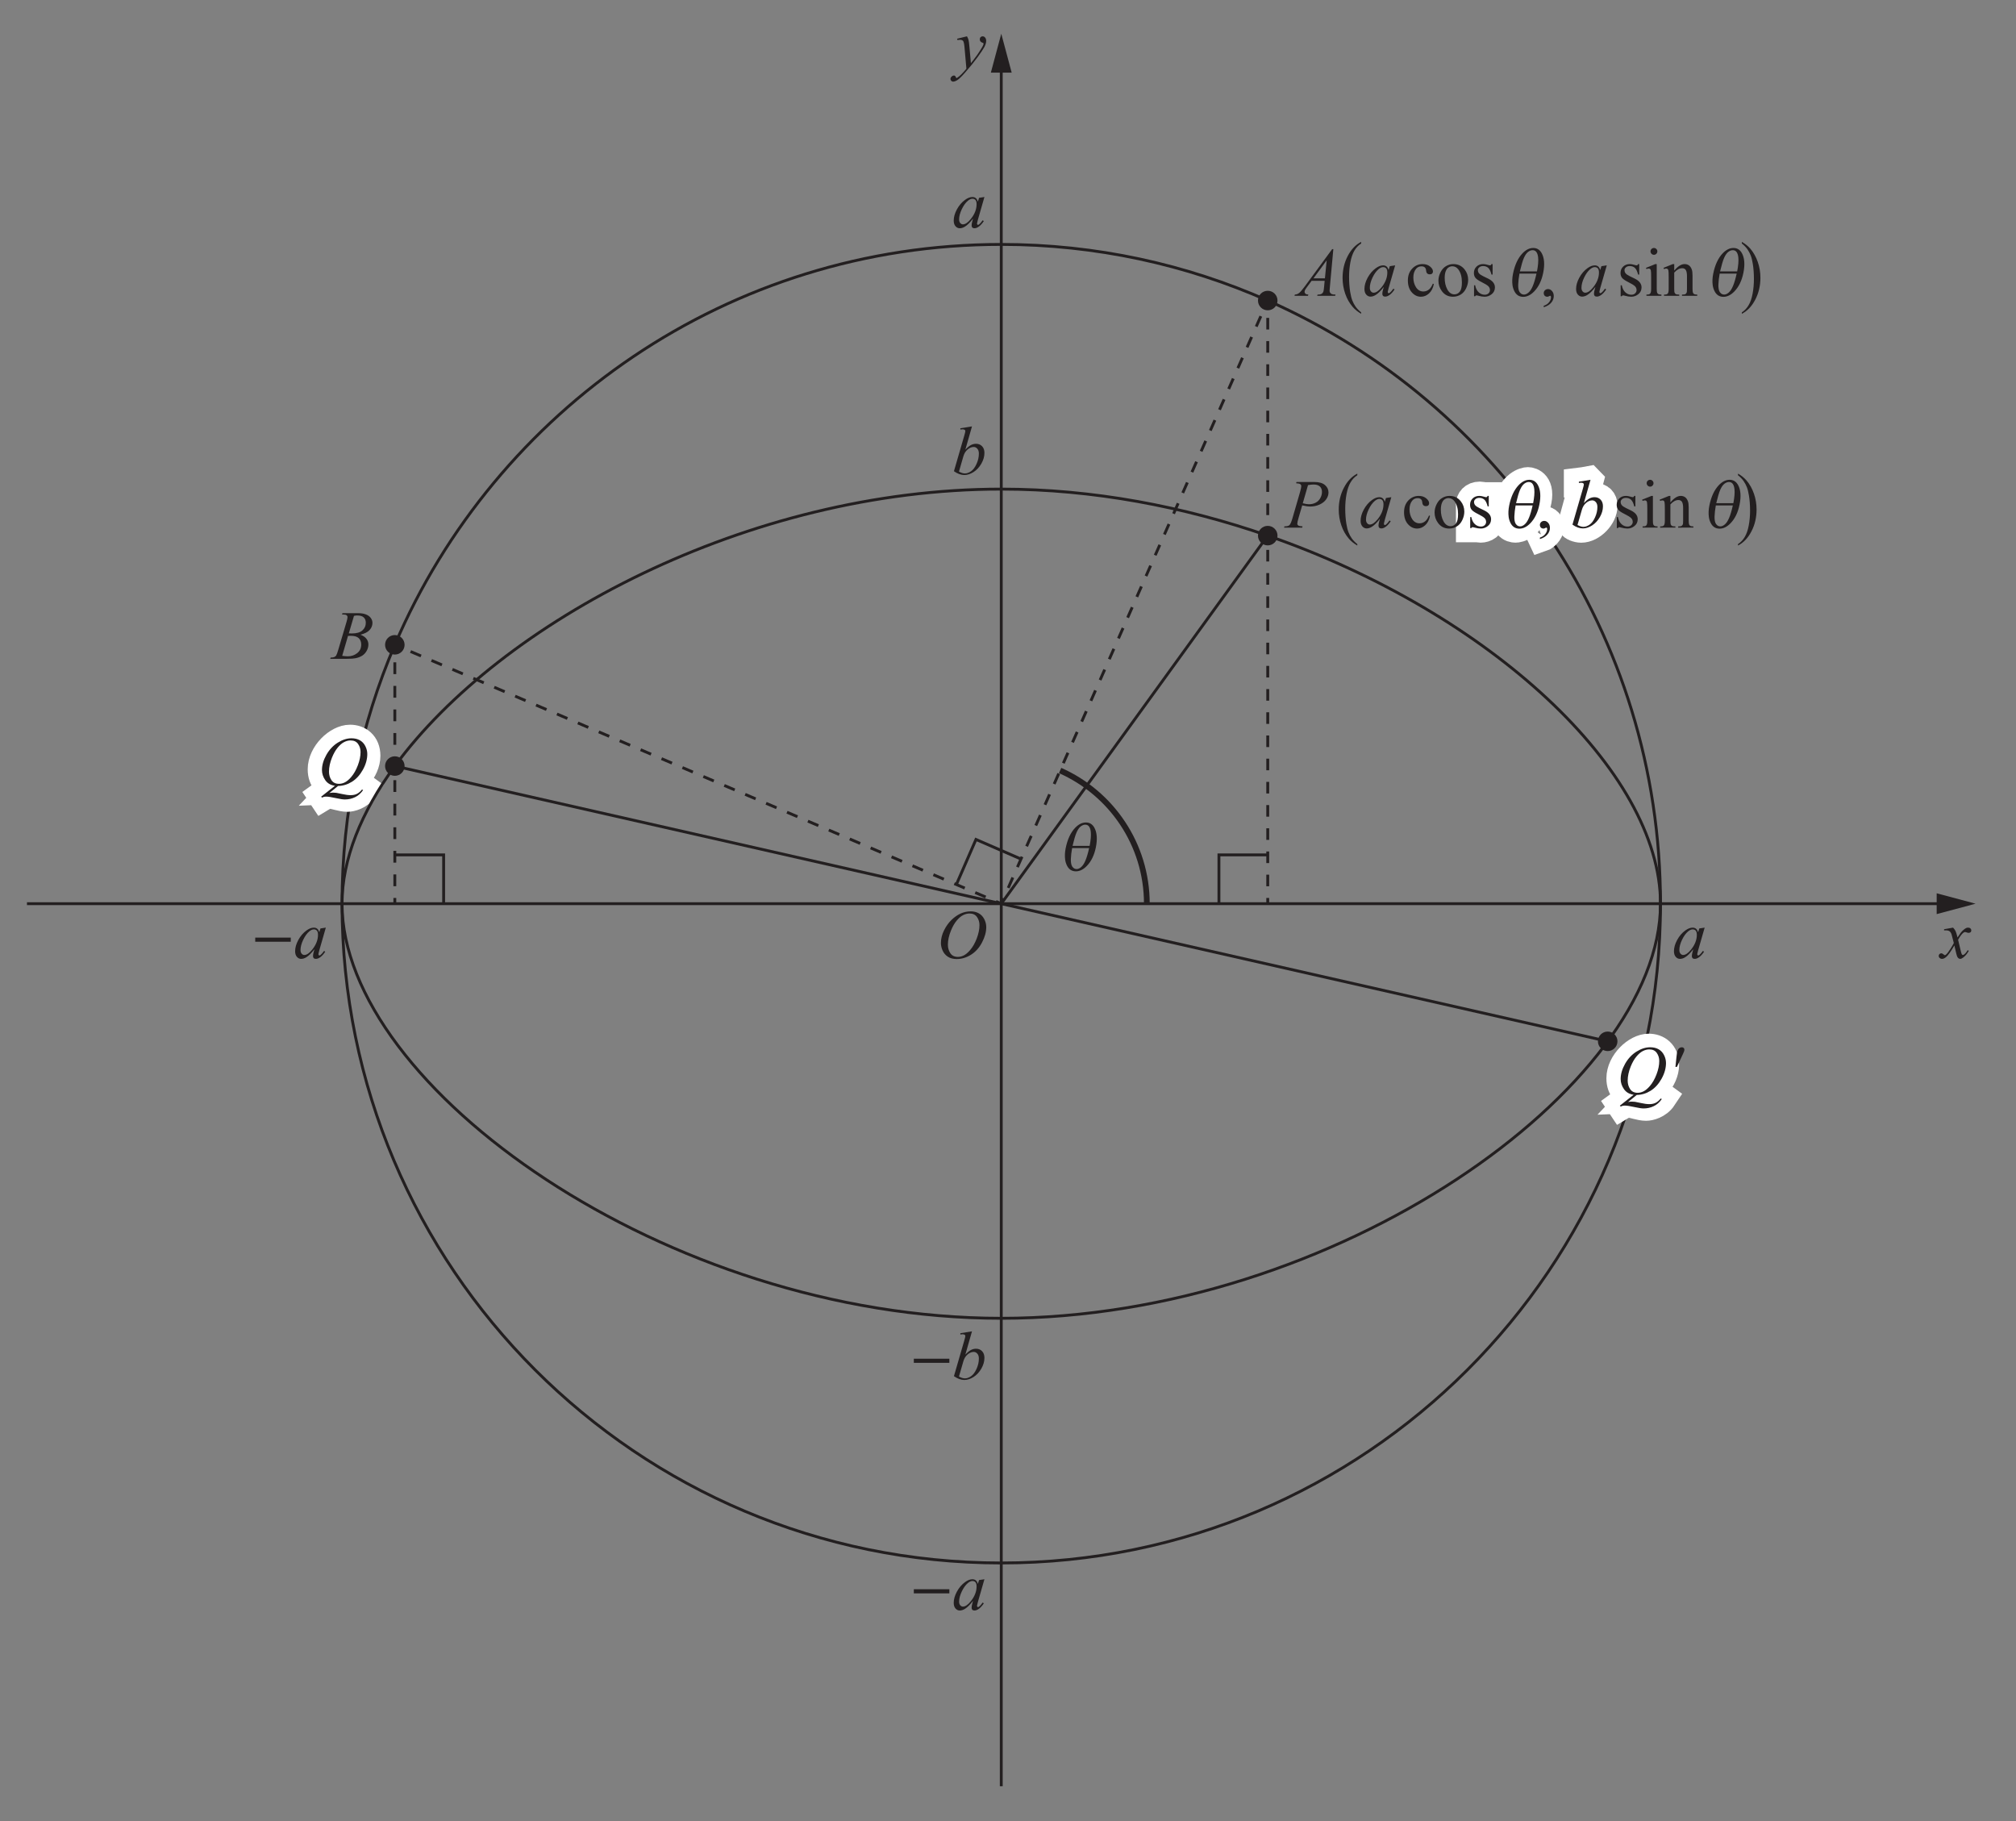 <?xml version="1.0" encoding="UTF-8" standalone="no"?>
<!-- Created with Inkscape (http://www.inkscape.org/) -->

<svg
   xmlns:dc="http://purl.org/dc/elements/1.1/"
   xmlns:cc="http://creativecommons.org/ns#"
   xmlns:rdf="http://www.w3.org/1999/02/22-rdf-syntax-ns#"
   xmlns:svg="http://www.w3.org/2000/svg"
   xmlns="http://www.w3.org/2000/svg"
   xmlns:sodipodi="http://sodipodi.sourceforge.net/DTD/sodipodi-0.dtd"
   xmlns:inkscape="http://www.inkscape.org/namespaces/inkscape"
   width="124mm"
   height="112mm"
   viewBox="0 0 124 112"
   version="1.1"
   id="svg2739"
   inkscape:version="0.92.2 (5c3e80d, 2017-08-06)"
   sodipodi:docname="EXT2 2018 HSC 15a_1.svg">
  <rect x="0" y="0" width="124" height="112" fill="#808080" stroke="none"/>
  <defs
     id="defs2733" />
  <sodipodi:namedview
     id="base"
     pagecolor="#ffffff"
     bordercolor="#666666"
     borderopacity="1.0"
     inkscape:pageopacity="0.0"
     inkscape:pageshadow="2"
     inkscape:zoom="0.7"
     inkscape:cx="195.19485"
     inkscape:cy="255.82988"
     inkscape:document-units="mm"
     inkscape:current-layer="layer1"
     showgrid="false"
     inkscape:window-width="1366"
     inkscape:window-height="706"
     inkscape:window-x="-8"
     inkscape:window-y="-8"
     inkscape:window-maximized="1" />
  <g
     inkscape:label="Layer 1"
     inkscape:groupmode="layer"
     id="layer1"
     transform="translate(0,-185)">
    <g
       id="g2433"
       transform="matrix(0.353,0,0,-0.353,101.04,387.404)">
      <g
         transform="translate(-217.435,461.038)"
         id="g1281-2">
        <path
           inkscape:connector-curvature="0"
           id="path1283-2"
           style="fill:none;stroke:#231f20;stroke-width:0.5;stroke-linecap:butt;stroke-linejoin:miter;stroke-miterlimit:4;stroke-dasharray:none;stroke-opacity:1"
           d="m 0,0 c -5.919,-13.848 -9.199,-29.093 -9.199,-45.106 0,-63.437 51.427,-114.865 114.865,-114.865 63.438,0 114.865,51.428 114.865,114.866 0,46.912 -28.127,87.25 -68.433,105.085 -14.2,6.283 -29.907,9.78 -46.432,9.78 C 58.24,69.76 17.531,41.016 0,0" />
      </g>
      <g
         transform="translate(-26.888,485.223)"
         id="g1285-3">
        <path
           inkscape:connector-curvature="0"
           id="path1287-4"
           style="fill:none;stroke:#ffffff;stroke-width:5;stroke-linecap:butt;stroke-linejoin:miter;stroke-miterlimit:4;stroke-dasharray:none;stroke-opacity:1"
           d="M 0,0 -0.048,1.645 H -0.18 C -0.216,1.597 -0.276,1.513 -0.384,1.513 c -0.204,0 -0.576,0.239 -1.104,0.239 -1.164,0 -1.68,-0.792 -1.68,-1.464 0,-0.888 0.66,-1.332 1.404,-1.752 l 0.696,-0.395 c 0.384,-0.216 0.624,-0.504 0.624,-0.889 0,-0.684 -0.564,-0.876 -0.972,-0.876 -1.176,0 -1.404,1.045 -1.548,1.681 H -3.156 V -3.815 H -3 c 0.072,0.107 0.12,0.143 0.264,0.143 h 0.024 c 0.336,0 0.84,-0.216 1.368,-0.216 0.768,0 1.74,0.504 1.74,1.548 0,0.721 -0.42,1.057 -1.008,1.416 l -1.296,0.769 c -0.444,0.263 -0.516,0.611 -0.516,0.851 0,0.313 0.252,0.781 0.912,0.781 0.528,0 1.068,-0.252 1.332,-1.477 z" />
      </g>
      <g
         transform="translate(-18.512,485.548)"
         id="g1289-1">
        <path
           inkscape:connector-curvature="0"
           id="path1291-2"
           style="fill:none;stroke:#ffffff;stroke-width:5;stroke-linecap:butt;stroke-linejoin:miter;stroke-miterlimit:4;stroke-dasharray:none;stroke-opacity:1"
           d="m 0,0 c 0.936,3.504 -1.008,3.948 -1.488,3.948 -0.468,0 -2.664,-0.444 -3.612,-4.008 -1.044,-3.888 0.96,-4.152 1.428,-4.152 0.48,0 2.616,0.276 3.672,4.212 z" />
      </g>
      <g
         transform="translate(-19.604,485.788)"
         id="g1293-5">
        <path
           inkscape:connector-curvature="0"
           id="path1295-3"
           style="fill:none;stroke:#ffffff;stroke-width:5;stroke-linecap:butt;stroke-linejoin:miter;stroke-miterlimit:4;stroke-dasharray:none;stroke-opacity:1"
           d="m 0,0 h -2.772 c 0.648,2.544 1.8,3.312 2.268,3.312 C -0.024,3.312 0.708,2.616 0,0 Z" />
      </g>
      <g
         transform="translate(-19.772,485.212)"
         id="g1297-3">
        <path
           inkscape:connector-curvature="0"
           id="path1299-0"
           style="fill:none;stroke:#ffffff;stroke-width:5;stroke-linecap:butt;stroke-linejoin:miter;stroke-miterlimit:4;stroke-dasharray:none;stroke-opacity:1"
           d="M 0,0 C -0.732,-2.748 -1.812,-3.444 -2.292,-3.444 -2.76,-3.444 -3.504,-2.76 -2.748,0 Z" />
      </g>
      <g
         transform="translate(-17.564,479.763)"
         id="g1301-5">
        <path
           inkscape:connector-curvature="0"
           id="path1303-1"
           style="fill:none;stroke:#ffffff;stroke-width:5;stroke-linecap:butt;stroke-linejoin:miter;stroke-miterlimit:4;stroke-dasharray:none;stroke-opacity:1"
           d="m 0,0 c 0.36,0.12 1.344,0.912 1.344,1.765 0,0.996 -0.696,1.151 -0.972,1.151 -0.3,0 -0.696,-0.18 -0.696,-0.695 0,-0.481 0.432,-0.601 0.744,-0.601 0.084,0 0.144,0.013 0.18,0.025 0.048,0.011 0.084,0.023 0.108,0.023 0.084,0 0.168,-0.06 0.168,-0.168 0,-0.228 -0.192,-0.768 -0.984,-1.271 z" />
      </g>
      <g
         transform="translate(-11.24,489.171)"
         id="g1305-6">
        <path
           inkscape:connector-curvature="0"
           id="path1307-8"
           style="fill:none;stroke:#ffffff;stroke-width:5;stroke-linecap:butt;stroke-linejoin:miter;stroke-miterlimit:4;stroke-dasharray:none;stroke-opacity:1"
           d="m 0,0 c 0.696,-0.01 0.78,-0.072 0.78,-0.346 0,-0.169 -0.108,-0.469 -0.192,-0.805 l -1.632,-6.013 v -0.048 c 0,-0.263 0.924,-0.634 1.56,-0.634 1.836,0 3.84,2.075 3.84,3.97 0,0.876 -0.588,1.452 -1.428,1.452 -1.08,0 -1.836,-1.116 -2.232,-1.74 l -0.024,0.013 c 0.408,1.355 0.96,3.589 1.224,4.571 L 1.836,0.481 C 1.212,0.361 0.6,0.277 0,0.204 Z" />
      </g>
      <g
         aria-label="P"
         transform="scale(1,-1)"
         style="font-style:italic;font-variant:normal;font-size:12px;font-family:'Times New Roman';-inkscape-font-specification:Times-Italic;writing-mode:lr-tb;fill:#231f20;fill-opacity:1;fill-rule:nonzero;stroke:none;stroke-width:1"
         id="text1311-7">
        <path
           d="m -60.328,-489.402 h 3.129 q 1.23,0 1.84,0.533 0.609,0.527 0.609,1.289 0,0.604 -0.387,1.172 -0.387,0.568 -1.148,0.926 -0.762,0.352 -1.646,0.352 -0.551,0 -1.4,-0.199 l -0.633,2.168 q -0.223,0.773 -0.223,1.02 0,0.188 0.158,0.311 0.158,0.123 0.756,0.158 l -0.059,0.217 h -3.158 l 0.064,-0.217 q 0.621,0 0.861,-0.211 0.246,-0.217 0.527,-1.184 l 1.312,-4.523 q 0.234,-0.814 0.234,-1.09 0,-0.205 -0.17,-0.34 -0.164,-0.135 -0.732,-0.164 z m 1.096,3.703 q 0.662,0.17 1.066,0.17 0.639,0 1.16,-0.264 0.527,-0.264 0.82,-0.791 0.299,-0.527 0.299,-1.096 0,-0.592 -0.363,-0.938 -0.363,-0.346 -1.102,-0.346 -0.398,0 -0.967,0.1 z"
           style="stroke-width:1"
           id="path2435"
           inkscape:connector-curvature="0" />
      </g>
      <g
         aria-label="("
         transform="scale(0.933,-1.072)"
         style="font-variant:normal;font-weight:normal;font-size:12.869px;font-family:'Times New Roman';-inkscape-font-specification:Times-Roman;writing-mode:lr-tb;fill:#231f20;fill-opacity:1;fill-rule:nonzero;stroke:none;stroke-width:0.933"
         id="text1315-9">
        <path
           d="m -53.302,-446.441 v 0.232 q -0.949,-0.478 -1.583,-1.118 -0.905,-0.911 -1.395,-2.149 -0.49,-1.238 -0.49,-2.57 0,-1.948 0.961,-3.55 0.961,-1.609 2.507,-2.3 v 0.264 q -0.773,0.427 -1.269,1.169 -0.496,0.741 -0.741,1.879 -0.245,1.137 -0.245,2.375 0,1.345 0.207,2.444 0.163,0.867 0.396,1.389 0.232,0.528 0.622,1.012 0.396,0.484 1.03,0.924 z"
           style="stroke-width:0.933"
           id="path2438"
           inkscape:connector-curvature="0" />
      </g>
      <g
         aria-label="a"
         transform="scale(1,-1)"
         style="font-style:italic;font-variant:normal;font-size:12px;font-family:'Times New Roman';-inkscape-font-specification:Times-Italic;writing-mode:lr-tb;fill:#231f20;fill-opacity:1;fill-rule:nonzero;stroke:none;stroke-width:1"
         id="text1319-0">
        <path
           d="m -43.805,-486.759 -1.143,3.973 -0.129,0.533 q -0.018,0.076 -0.018,0.129 0,0.094 0.059,0.164 0.047,0.053 0.117,0.053 0.076,0 0.199,-0.094 0.229,-0.17 0.609,-0.703 l 0.199,0.141 q -0.404,0.609 -0.832,0.932 -0.428,0.316 -0.791,0.316 -0.252,0 -0.381,-0.129 -0.123,-0.123 -0.123,-0.363 0,-0.287 0.129,-0.756 l 0.123,-0.439 q -0.768,1.002 -1.412,1.4 -0.463,0.287 -0.908,0.287 -0.428,0 -0.738,-0.352 -0.311,-0.357 -0.311,-0.979 0,-0.932 0.557,-1.963 0.562,-1.037 1.424,-1.658 0.674,-0.492 1.271,-0.492 0.357,0 0.592,0.188 0.24,0.188 0.363,0.621 l 0.211,-0.668 z m -2.086,0.305 q -0.375,0 -0.797,0.352 -0.598,0.498 -1.066,1.477 -0.463,0.979 -0.463,1.77 0,0.398 0.199,0.633 0.199,0.229 0.457,0.229 0.639,0 1.389,-0.943 1.002,-1.254 1.002,-2.572 0,-0.498 -0.193,-0.721 -0.193,-0.223 -0.527,-0.223 z"
           style="stroke-width:1"
           id="path2441"
           inkscape:connector-curvature="0" />
      </g>
      <g
         aria-label="cos"
         transform="scale(1,-1)"
         style="font-variant:normal;font-weight:normal;font-size:12px;font-family:'Times New Roman';-inkscape-font-specification:Times-Roman;writing-mode:lr-tb;fill:#231f20;fill-opacity:1;fill-rule:nonzero;stroke:none;stroke-width:1"
         id="text1323-8">
        <path
           d="m -37.063,-483.495 q -0.217,1.061 -0.85,1.635 -0.633,0.568 -1.4,0.568 -0.914,0 -1.594,-0.768 -0.68,-0.768 -0.68,-2.074 0,-1.266 0.75,-2.057 0.756,-0.791 1.811,-0.791 0.791,0 1.301,0.422 0.51,0.416 0.51,0.867 0,0.223 -0.146,0.363 -0.141,0.135 -0.398,0.135 -0.346,0 -0.521,-0.223 -0.1,-0.123 -0.135,-0.469 -0.029,-0.346 -0.234,-0.527 -0.205,-0.176 -0.568,-0.176 -0.586,0 -0.943,0.434 -0.475,0.574 -0.475,1.518 0,0.961 0.469,1.699 0.475,0.732 1.277,0.732 0.574,0 1.031,-0.393 0.322,-0.27 0.627,-0.979 z"
           style="stroke-width:1"
           id="path2444"
           inkscape:connector-curvature="0" />
        <path
           d="m -33.668,-486.982 q 1.219,0 1.957,0.926 0.627,0.791 0.627,1.816 0,0.721 -0.346,1.459 -0.346,0.738 -0.955,1.113 -0.604,0.375 -1.348,0.375 -1.213,0 -1.928,-0.967 -0.604,-0.814 -0.604,-1.828 0,-0.738 0.363,-1.465 0.369,-0.732 0.967,-1.078 0.598,-0.352 1.266,-0.352 z m -0.182,0.381 q -0.311,0 -0.627,0.188 -0.311,0.182 -0.504,0.645 -0.193,0.463 -0.193,1.189 0,1.172 0.463,2.021 0.469,0.85 1.23,0.85 0.568,0 0.938,-0.469 0.369,-0.469 0.369,-1.611 0,-1.43 -0.615,-2.25 -0.416,-0.562 -1.061,-0.562 z"
           style="stroke-width:1"
           id="path2446"
           inkscape:connector-curvature="0" />
        <path
           d="m -26.825,-486.982 v 1.828 h -0.193 q -0.223,-0.861 -0.574,-1.172 -0.346,-0.311 -0.885,-0.311 -0.41,0 -0.662,0.217 -0.252,0.217 -0.252,0.48 0,0.328 0.188,0.562 0.182,0.24 0.738,0.51 l 0.855,0.416 q 1.189,0.58 1.189,1.529 0,0.732 -0.557,1.184 -0.551,0.445 -1.236,0.445 -0.492,0 -1.125,-0.176 -0.193,-0.059 -0.316,-0.059 -0.135,0 -0.211,0.152 h -0.193 v -1.916 h 0.193 q 0.164,0.82 0.627,1.236 0.463,0.416 1.037,0.416 0.404,0 0.656,-0.234 0.258,-0.24 0.258,-0.574 0,-0.404 -0.287,-0.68 -0.281,-0.275 -1.131,-0.697 -0.85,-0.422 -1.113,-0.762 -0.264,-0.334 -0.264,-0.844 0,-0.662 0.451,-1.107 0.457,-0.445 1.178,-0.445 0.316,0 0.768,0.135 0.299,0.088 0.398,0.088 0.094,0 0.146,-0.041 0.053,-0.041 0.123,-0.182 z"
           style="stroke-width:1"
           id="path2448"
           inkscape:connector-curvature="0" />
      </g>
      <g
         aria-label="q"
         transform="scale(1,-1)"
         style="font-style:italic;font-variant:normal;font-size:12px;font-family:Symbol;-inkscape-font-specification:SymbolGreekII-Italic;writing-mode:lr-tb;fill:#231f20;fill-opacity:1;fill-rule:nonzero;stroke:none;stroke-width:1"
         id="text1327-2">
        <path
           d="m -23.271,-485.294 q 0.463,-2.309 1.646,-3.557 0.896,-0.938 1.887,-0.938 0.961,0 1.465,0.902 0.697,1.26 0.264,3.428 -0.416,2.062 -1.588,3.258 -0.908,0.926 -1.893,0.926 -0.533,0 -0.926,-0.258 -0.387,-0.258 -0.627,-0.744 -0.24,-0.486 -0.316,-1.031 -0.123,-0.938 0.088,-1.986 z m 4.178,-0.416 q 0.299,-1.529 0.199,-2.455 -0.082,-0.709 -0.387,-1.014 -0.229,-0.223 -0.58,-0.223 -0.398,0 -0.797,0.311 -0.393,0.311 -0.715,1.037 -0.316,0.727 -0.697,2.344 z m -3.053,0.387 q -0.188,1.043 -0.217,1.875 -0.029,0.633 0.123,1.102 0.094,0.281 0.334,0.48 0.24,0.193 0.562,0.193 0.375,0 0.779,-0.352 0.41,-0.352 0.738,-1.131 0.334,-0.779 0.645,-2.168 z"
           style="stroke-width:1"
           id="path2451"
           inkscape:connector-curvature="0" />
      </g>
      <g
         aria-label=","
         transform="scale(1,-1)"
         style="font-variant:normal;font-weight:normal;font-size:12px;font-family:'Times New Roman';-inkscape-font-specification:Times-Roman;writing-mode:lr-tb;fill:#231f20;fill-opacity:1;fill-rule:nonzero;stroke:none;stroke-width:1"
         id="text1331-1">
        <path
           d="m -17.916,-479.458 v -0.258 q 0.604,-0.199 0.932,-0.621 0.334,-0.416 0.334,-0.885 0,-0.111 -0.053,-0.188 -0.041,-0.053 -0.082,-0.053 -0.064,0 -0.281,0.117 -0.105,0.053 -0.223,0.053 -0.287,0 -0.457,-0.17 -0.17,-0.17 -0.17,-0.469 0,-0.287 0.217,-0.492 0.223,-0.205 0.539,-0.205 0.387,0 0.686,0.34 0.305,0.334 0.305,0.891 0,0.604 -0.422,1.119 -0.416,0.521 -1.324,0.82 z"
           style="stroke-width:1"
           id="path2454"
           inkscape:connector-curvature="0" />
      </g>
      <g
         aria-label="b"
         transform="scale(1,-1)"
         style="font-style:italic;font-variant:normal;font-size:12px;font-family:'Times New Roman';-inkscape-font-specification:Times-Italic;writing-mode:lr-tb;fill:#231f20;fill-opacity:1;fill-rule:nonzero;stroke:none;stroke-width:1"
         id="text1335-9">
        <path
           d="m -9.097,-489.788 -1.154,4.049 q 0.562,-0.586 0.979,-0.803 0.422,-0.217 0.879,-0.217 0.645,0 1.055,0.428 0.41,0.428 0.41,1.16 0,0.943 -0.539,1.881 -0.539,0.932 -1.354,1.453 -0.814,0.521 -1.605,0.521 -0.885,0 -1.816,-0.662 l 1.781,-6.135 q 0.205,-0.709 0.205,-0.832 0,-0.152 -0.094,-0.229 -0.135,-0.105 -0.398,-0.105 -0.123,0 -0.375,0.041 v -0.223 z m -2.268,7.875 q 0.586,0.322 1.031,0.322 0.516,0 1.066,-0.375 0.557,-0.381 0.961,-1.277 0.41,-0.896 0.41,-1.811 0,-0.539 -0.27,-0.844 -0.264,-0.305 -0.627,-0.305 -0.545,0 -1.066,0.439 -0.521,0.434 -0.744,1.213 z"
           style="stroke-width:1"
           id="path2457"
           inkscape:connector-curvature="0" />
      </g>
      <g
         aria-label="sin"
         transform="scale(1,-1)"
         style="font-variant:normal;font-weight:normal;font-size:12px;font-family:'Times New Roman';-inkscape-font-specification:Times-Roman;writing-mode:lr-tb;fill:#231f20;fill-opacity:1;fill-rule:nonzero;stroke:none;stroke-width:1"
         id="text1339-8">
        <path
           d="m -1.277,-486.982 v 1.828 h -0.193 q -0.223,-0.861 -0.574,-1.172 -0.346,-0.311 -0.885,-0.311 -0.41,0 -0.662,0.217 -0.252,0.217 -0.252,0.48 0,0.328 0.188,0.562 0.182,0.24 0.738,0.51 l 0.855,0.416 q 1.189,0.58 1.189,1.529 0,0.732 -0.557,1.184 -0.551,0.445 -1.236,0.445 -0.492,0 -1.125,-0.176 -0.193,-0.059 -0.316,-0.059 -0.135,0 -0.211,0.152 H -4.511 v -1.916 h 0.193 q 0.164,0.82 0.627,1.236 0.463,0.416 1.037,0.416 0.404,0 0.656,-0.234 0.258,-0.24 0.258,-0.574 0,-0.404 -0.287,-0.68 -0.281,-0.275 -1.131,-0.697 -0.85,-0.422 -1.113,-0.762 -0.264,-0.334 -0.264,-0.844 0,-0.662 0.451,-1.107 0.457,-0.445 1.178,-0.445 0.316,0 0.768,0.135 0.299,0.088 0.398,0.088 0.094,0 0.146,-0.041 0.053,-0.041 0.123,-0.182 z"
           style="stroke-width:1"
           id="path2460"
           inkscape:connector-curvature="0" />
        <path
           d="m 1.288,-489.788 q 0.246,0 0.416,0.176 0.176,0.17 0.176,0.416 0,0.246 -0.176,0.422 -0.17,0.176 -0.416,0.176 -0.246,0 -0.422,-0.176 -0.176,-0.176 -0.176,-0.422 0,-0.246 0.17,-0.416 0.176,-0.176 0.428,-0.176 z m 0.486,2.807 v 4.312 q 0,0.504 0.07,0.674 0.076,0.164 0.217,0.246 0.146,0.082 0.527,0.082 v 0.211 h -2.607 v -0.211 q 0.393,0 0.527,-0.076 0.135,-0.076 0.211,-0.252 0.082,-0.176 0.082,-0.674 v -2.068 q 0,-0.873 -0.053,-1.131 -0.041,-0.188 -0.129,-0.258 -0.088,-0.076 -0.24,-0.076 -0.164,0 -0.398,0.088 l -0.082,-0.211 1.617,-0.656 z"
           style="stroke-width:1"
           id="path2462"
           inkscape:connector-curvature="0" />
        <path
           d="m 4.823,-485.845 q 0.943,-1.137 1.799,-1.137 0.439,0 0.756,0.223 0.316,0.217 0.504,0.721 0.129,0.352 0.129,1.078 v 2.291 q 0,0.51 0.082,0.691 0.064,0.146 0.205,0.229 0.146,0.082 0.533,0.082 v 0.211 H 6.177 v -0.211 h 0.111 q 0.375,0 0.521,-0.111 0.152,-0.117 0.211,-0.34 0.023,-0.088 0.023,-0.551 v -2.197 q 0,-0.732 -0.193,-1.061 -0.188,-0.334 -0.639,-0.334 -0.697,0 -1.389,0.762 v 2.83 q 0,0.545 0.064,0.674 0.082,0.17 0.223,0.252 0.146,0.076 0.586,0.076 v 0.211 H 3.042 v -0.211 h 0.117 q 0.41,0 0.551,-0.205 0.146,-0.211 0.146,-0.797 v -1.992 q 0,-0.967 -0.047,-1.178 -0.041,-0.211 -0.135,-0.287 -0.088,-0.076 -0.24,-0.076 -0.164,0 -0.393,0.088 l -0.088,-0.211 1.617,-0.656 h 0.252 z"
           style="stroke-width:1"
           id="path2464"
           inkscape:connector-curvature="0" />
      </g>
      <g
         aria-label="q"
         transform="scale(1,-1)"
         style="font-style:italic;font-variant:normal;font-size:12px;font-family:Symbol;-inkscape-font-specification:SymbolGreekII-Italic;writing-mode:lr-tb;fill:#231f20;fill-opacity:1;fill-rule:nonzero;stroke:none;stroke-width:1"
         id="text1343-4">
        <path
           d="m 11.613,-485.294 q 0.463,-2.309 1.646,-3.557 0.896,-0.938 1.887,-0.938 0.961,0 1.465,0.902 0.697,1.26 0.264,3.428 -0.416,2.062 -1.588,3.258 -0.908,0.926 -1.893,0.926 -0.533,0 -0.926,-0.258 -0.387,-0.258 -0.627,-0.744 -0.24,-0.486 -0.316,-1.031 -0.123,-0.938 0.088,-1.986 z m 4.178,-0.416 q 0.299,-1.529 0.199,-2.455 -0.082,-0.709 -0.387,-1.014 -0.229,-0.223 -0.58,-0.223 -0.398,0 -0.797,0.311 -0.393,0.311 -0.715,1.037 -0.316,0.727 -0.697,2.344 z m -3.053,0.387 q -0.188,1.043 -0.217,1.875 -0.029,0.633 0.123,1.102 0.094,0.281 0.334,0.48 0.24,0.193 0.562,0.193 0.375,0 0.779,-0.352 0.41,-0.352 0.738,-1.131 0.334,-0.779 0.645,-2.168 z"
           style="stroke-width:1"
           id="path2467"
           inkscape:connector-curvature="0" />
      </g>
      <g
         aria-label=")"
         transform="scale(0.933,-1.072)"
         style="font-variant:normal;font-weight:normal;font-size:12.869px;font-family:'Times New Roman';-inkscape-font-specification:Times-Roman;writing-mode:lr-tb;fill:#231f20;fill-opacity:1;fill-rule:nonzero;stroke:none;stroke-width:0.933"
         id="text1347-2">
        <path
           d="m 17.794,-457.632 v -0.264 q 0.955,0.471 1.59,1.112 0.899,0.917 1.389,2.155 0.49,1.232 0.49,2.57 0,1.948 -0.961,3.55 -0.955,1.609 -2.507,2.3 v -0.232 q 0.773,-0.434 1.269,-1.175 0.503,-0.735 0.741,-1.872 0.245,-1.144 0.245,-2.381 0,-1.338 -0.207,-2.444 -0.157,-0.867 -0.396,-1.389 -0.232,-0.522 -0.622,-1.005 -0.39,-0.484 -1.03,-0.924 z"
           style="stroke-width:0.933"
           id="path2470"
           inkscape:connector-curvature="0" />
      </g>
      <g
         transform="translate(-227.489,436.433)"
         id="g1349-5">
        <path
           inkscape:connector-curvature="0"
           id="path1351-6"
           style="fill:none;stroke:#ffffff;stroke-width:5;stroke-linecap:butt;stroke-linejoin:miter;stroke-miterlimit:4;stroke-dasharray:none;stroke-opacity:1"
           d="m 0,0 c 2.688,0 5.04,2.856 5.04,5.268 0,2.016 -1.344,2.916 -2.784,2.916 -2.148,0 -4.884,-2.616 -4.884,-5.268 0,-1.932 1.152,-2.688 2.112,-2.868 -1.164,-1.02 -1.272,-1.092 -2.124,-1.704 l 0.12,-0.18 c 0.42,0.252 0.96,0.372 1.405,0.372 0.611,0 1.859,-0.528 2.903,-0.528 0.565,0 2.028,0.312 2.88,1.596 l -0.18,0.132 C 4.009,-0.756 3.601,-1.176 2.389,-1.176 c -0.361,0 -0.865,0.132 -1.368,0.252 -0.504,0.132 -0.997,0.252 -1.321,0.252 h -0.048 l -0.299,-0.012 z" />
      </g>
      <g
         transform="translate(-228.856,438.797)"
         id="g1353-5">
        <path
           inkscape:connector-curvature="0"
           id="path1355-1"
           style="fill:none;stroke:#ffffff;stroke-width:5;stroke-linecap:butt;stroke-linejoin:miter;stroke-miterlimit:4;stroke-dasharray:none;stroke-opacity:1"
           d="m 0,0 c 0,1.56 1.199,5.424 3.575,5.424 1.141,0 1.572,-0.84 1.572,-1.932 0,-1.464 -1.152,-5.46 -3.588,-5.46 C 0,-1.968 0,-0.276 0,0 Z" />
      </g>
      <g
         aria-label="Q"
         transform="scale(1,-1)"
         style="font-style:italic;font-variant:normal;font-size:12px;font-family:'Times New Roman';-inkscape-font-specification:Times-Italic;writing-mode:lr-tb;fill:#231f20;fill-opacity:1;fill-rule:nonzero;stroke:none;stroke-width:1"
         id="text1359-1">
        <path
           d="m -227.328,-436.444 -1.512,1.225 q 0.357,-0.064 0.662,-0.064 0.293,0 0.539,0.035 0.252,0.035 1.066,0.217 0.82,0.188 1.43,0.188 0.65,0 1.102,-0.229 0.457,-0.223 0.885,-0.75 l 0.193,0.094 q -0.604,0.867 -1.424,1.248 -0.82,0.387 -1.74,0.387 -0.51,0 -1.395,-0.199 -1.354,-0.299 -1.893,-0.299 -0.205,0 -0.334,0.029 -0.129,0.029 -0.387,0.141 l -0.135,-0.158 2.402,-1.898 q -1.113,-0.152 -1.688,-0.979 -0.574,-0.826 -0.574,-1.764 0,-1.283 0.773,-2.654 0.779,-1.371 1.986,-2.121 1.213,-0.756 2.379,-0.756 0.867,0 1.477,0.352 0.615,0.352 0.949,1.025 0.334,0.668 0.334,1.371 0,1.348 -0.768,2.73 -0.768,1.383 -1.91,2.098 -1.137,0.709 -2.42,0.732 z m 2.197,-7.934 q -0.586,0 -1.148,0.293 -0.557,0.287 -1.107,0.949 -0.551,0.656 -0.99,1.723 -0.533,1.312 -0.533,2.479 0,0.832 0.428,1.477 0.428,0.639 1.312,0.639 0.527,0 1.043,-0.264 0.516,-0.264 1.066,-0.896 0.703,-0.809 1.178,-2.057 0.475,-1.248 0.475,-2.32 0,-0.791 -0.428,-1.406 -0.428,-0.615 -1.295,-0.615 z"
           style="stroke-width:1"
           id="path2473"
           inkscape:connector-curvature="0" />
      </g>
      <g
         transform="translate(-1.2,382.6)"
         id="g1361-9">
        <path
           inkscape:connector-curvature="0"
           id="path1363-8"
           style="fill:none;stroke:#ffffff;stroke-width:5;stroke-linecap:butt;stroke-linejoin:miter;stroke-miterlimit:4;stroke-dasharray:none;stroke-opacity:1"
           d="m 0,0 c 2.688,0 5.04,2.856 5.04,5.268 0,2.016 -1.344,2.916 -2.784,2.916 -2.148,0 -4.884,-2.616 -4.884,-5.268 0,-1.932 1.152,-2.688 2.112,-2.868 -1.164,-1.02 -1.272,-1.092 -2.124,-1.704 l 0.12,-0.18 c 0.42,0.252 0.96,0.372 1.405,0.372 0.611,0 1.859,-0.528 2.903,-0.528 0.565,0 2.028,0.312 2.88,1.596 l -0.18,0.132 C 4.009,-0.756 3.601,-1.176 2.389,-1.176 c -0.361,0 -0.865,0.132 -1.368,0.252 -0.504,0.132 -0.997,0.252 -1.321,0.252 h -0.048 l -0.299,-0.012 z" />
      </g>
      <g
         transform="translate(-2.567,384.964)"
         id="g1365-4">
        <path
           inkscape:connector-curvature="0"
           id="path1367-1"
           style="fill:none;stroke:#ffffff;stroke-width:5;stroke-linecap:butt;stroke-linejoin:miter;stroke-miterlimit:4;stroke-dasharray:none;stroke-opacity:1"
           d="m 0,0 c 0,1.56 1.199,5.424 3.575,5.424 1.141,0 1.572,-0.84 1.572,-1.932 0,-1.464 -1.152,-5.46 -3.588,-5.46 C 0,-1.968 0,-0.276 0,0 Z" />
      </g>
      <g
         aria-label="Q'"
         transform="scale(1,-1)"
         style="font-style:italic;font-variant:normal;font-size:12px;font-family:'Times New Roman';-inkscape-font-specification:Times-Italic;writing-mode:lr-tb;fill:#231f20;fill-opacity:1;fill-rule:nonzero;stroke:none;stroke-width:1"
         id="text1371-5">
        <path
           d="m -1.038,-382.611 -1.512,1.225 q 0.357,-0.064 0.662,-0.064 0.293,0 0.539,0.035 0.252,0.035 1.066,0.217 0.82,0.188 1.43,0.188 0.65,0 1.102,-0.229 0.457,-0.223 0.885,-0.75 l 0.193,0.094 q -0.604,0.867 -1.424,1.248 -0.82,0.387 -1.74,0.387 -0.51,0 -1.395,-0.199 -1.354,-0.299 -1.893,-0.299 -0.205,0 -0.334,0.029 -0.129,0.029 -0.387,0.141 l -0.135,-0.158 2.402,-1.898 q -1.113,-0.152 -1.688,-0.979 -0.574,-0.826 -0.574,-1.764 0,-1.283 0.773,-2.654 0.779,-1.371 1.986,-2.121 1.213,-0.756 2.379,-0.756 0.867,0 1.477,0.352 0.615,0.352 0.949,1.025 0.334,0.668 0.334,1.371 0,1.348 -0.768,2.73 -0.768,1.383 -1.91,2.098 -1.137,0.709 -2.42,0.732 z m 2.197,-7.934 q -0.586,0 -1.148,0.293 -0.557,0.287 -1.107,0.949 -0.551,0.656 -0.99,1.723 -0.533,1.312 -0.533,2.479 0,0.832 0.428,1.477 0.428,0.639 1.312,0.639 0.527,0 1.043,-0.264 0.516,-0.264 1.066,-0.896 0.703,-0.809 1.178,-2.057 0.475,-1.248 0.475,-2.32 0,-0.791 -0.428,-1.406 -0.428,-0.615 -1.295,-0.615 z"
           style="stroke-width:1"
           id="path2476"
           inkscape:connector-curvature="0" />
        <path
           d="m 5.701,-387.497 0.182,-1.734 q 0.076,-0.738 0.152,-0.996 0.111,-0.369 0.311,-0.527 0.205,-0.164 0.457,-0.164 0.211,0 0.334,0.117 0.123,0.117 0.123,0.299 0,0.135 -0.059,0.299 -0.076,0.223 -0.434,0.979 l -0.809,1.729 z"
           style="stroke-width:1"
           id="path2478"
           inkscape:connector-curvature="0" />
      </g>
      <g
         transform="scale(1,-1)"
         style="font-variant:normal;font-size:11px;font-family:Georgia;-inkscape-font-specification:Georgia-Identity-H;writing-mode:lr-tb;fill:#231f20;fill-opacity:1;fill-rule:nonzero;stroke:none;stroke-width:1"
         id="text1375-3" />
      <g
         transform="translate(-86.403,415.933)"
         id="g1377-2">
        <path
           inkscape:connector-curvature="0"
           id="path1379-0"
           style="fill:none;stroke:#231f20;stroke-width:1;stroke-linecap:butt;stroke-linejoin:miter;stroke-miterlimit:4;stroke-dasharray:none;stroke-opacity:1"
           d="M 0,0 C 0,10.359 -6.211,19.267 -15.112,23.206" />
      </g>
      <g
         transform="translate(-281.533,415.934)"
         id="g1381-4">
        <path
           inkscape:connector-curvature="0"
           id="path1383-5"
           style="fill:none;stroke:#231f20;stroke-width:0.5;stroke-linecap:butt;stroke-linejoin:miter;stroke-miterlimit:4;stroke-dasharray:none;stroke-opacity:1"
           d="M 0,0 H 333.992" />
      </g>
      <g
         transform="translate(51.221,414.117)"
         id="g1385-3">
        <path
           inkscape:connector-curvature="0"
           id="path1387-8"
           style="fill:#231f20;fill-opacity:1;fill-rule:nonzero;stroke:none"
           d="M 0,0 6.775,1.815 0,3.632" />
      </g>
      <g
         transform="translate(-111.769,262.168)"
         id="g1389-5">
        <path
           inkscape:connector-curvature="0"
           id="path1391-5"
           style="fill:none;stroke:#231f20;stroke-width:0.5;stroke-linecap:butt;stroke-linejoin:miter;stroke-miterlimit:4;stroke-dasharray:none;stroke-opacity:1"
           d="M 0,0 V 299.795" />
      </g>
      <g
         transform="translate(-109.953,560.725)"
         id="g1393-4">
        <path
           inkscape:connector-curvature="0"
           id="path1395-8"
           style="fill:#231f20;fill-opacity:1;fill-rule:nonzero;stroke:none"
           d="M 0,0 -1.814,6.775 -3.631,0" />
      </g>
      <g
         transform="translate(-65.337,521.019)"
         id="g1397-5">
        <path
           inkscape:connector-curvature="0"
           id="path1399-3"
           style="fill:none;stroke:#231f20;stroke-width:0.5;stroke-linecap:butt;stroke-linejoin:miter;stroke-miterlimit:4;stroke-dasharray:none;stroke-opacity:1"
           d="M 0,0 V -1" />
      </g>
      <g
         transform="translate(-65.337,517.997)"
         id="g1401-3">
        <path
           inkscape:connector-curvature="0"
           id="path1403-0"
           style="fill:none;stroke:#231f20;stroke-width:0.5;stroke-linecap:butt;stroke-linejoin:miter;stroke-miterlimit:4;stroke-dasharray:2.021, 2.021;stroke-dashoffset:0;stroke-opacity:1"
           d="M 0,0 V -100.053" />
      </g>
      <g
         transform="translate(-65.337,416.934)"
         id="g1405-2">
        <path
           inkscape:connector-curvature="0"
           id="path1407-0"
           style="fill:none;stroke:#231f20;stroke-width:0.5;stroke-linecap:butt;stroke-linejoin:miter;stroke-miterlimit:4;stroke-dasharray:none;stroke-opacity:1"
           d="M 0,0 V -1" />
      </g>
      <g
         transform="translate(-65.337,480.061)"
         id="g1409-8">
        <path
           inkscape:connector-curvature="0"
           id="path1411-5"
           style="fill:none;stroke:#231f20;stroke-width:0.5;stroke-linecap:butt;stroke-linejoin:miter;stroke-miterlimit:4;stroke-dasharray:none;stroke-opacity:1"
           d="M 0,0 -46.432,-64.127" />
      </g>
      <g
         transform="translate(-217.435,461.038)"
         id="g1413-6">
        <path
           inkscape:connector-curvature="0"
           id="path1415-2"
           style="fill:none;stroke:#231f20;stroke-width:0.5;stroke-linecap:butt;stroke-linejoin:miter;stroke-miterlimit:4;stroke-dasharray:none;stroke-opacity:1"
           d="M 0,0 V -1" />
      </g>
      <g
         transform="translate(-217.435,457.986)"
         id="g1417-1">
        <path
           inkscape:connector-curvature="0"
           id="path1419-9"
           style="fill:none;stroke:#231f20;stroke-width:0.5;stroke-linecap:butt;stroke-linejoin:miter;stroke-miterlimit:4;stroke-dasharray:2.053, 2.053;stroke-dashoffset:0;stroke-opacity:1"
           d="M 0,0 V -40.026" />
      </g>
      <g
         transform="translate(-217.435,416.934)"
         id="g1421-5">
        <path
           inkscape:connector-curvature="0"
           id="path1423-3"
           style="fill:none;stroke:#231f20;stroke-width:0.5;stroke-linecap:butt;stroke-linejoin:miter;stroke-miterlimit:4;stroke-dasharray:none;stroke-opacity:1"
           d="M 0,0 V -1" />
      </g>
      <g
         transform="translate(-217.435,424.437)"
         id="g1425-1">
        <path
           inkscape:connector-curvature="0"
           id="path1427-5"
           style="fill:none;stroke:#231f20;stroke-width:0.5;stroke-linecap:butt;stroke-linejoin:miter;stroke-miterlimit:4;stroke-dasharray:none;stroke-opacity:1"
           d="M 0,0 H 8.504 V -8.504" />
      </g>
      <g
         transform="translate(-65.337,424.437)"
         id="g1429-3">
        <path
           inkscape:connector-curvature="0"
           id="path1431-0"
           style="fill:none;stroke:#231f20;stroke-width:0.5;stroke-linecap:butt;stroke-linejoin:miter;stroke-miterlimit:4;stroke-dasharray:none;stroke-opacity:1"
           d="M 0,0 H -8.504 V -8.504" />
      </g>
      <g
         transform="translate(-65.337,521.019)"
         id="g1433-0">
        <path
           inkscape:connector-curvature="0"
           id="path1435-9"
           style="fill:none;stroke:#231f20;stroke-width:0.5;stroke-linecap:butt;stroke-linejoin:miter;stroke-miterlimit:4;stroke-dasharray:none;stroke-opacity:1"
           d="M 0,0 -0.404,-0.915" />
      </g>
      <g
         transform="translate(-66.541,518.293)"
         id="g1437-3">
        <path
           inkscape:connector-curvature="0"
           id="path1439-7"
           style="fill:none;stroke:#231f20;stroke-width:0.5;stroke-linecap:butt;stroke-linejoin:miter;stroke-miterlimit:4;stroke-dasharray:1.98, 1.98;stroke-dashoffset:0;stroke-opacity:1"
           d="M 0,0 -44.423,-100.539" />
      </g>
      <g
         transform="translate(-111.364,416.848)"
         id="g1441-5">
        <path
           inkscape:connector-curvature="0"
           id="path1443-0"
           style="fill:none;stroke:#231f20;stroke-width:0.5;stroke-linecap:butt;stroke-linejoin:miter;stroke-miterlimit:4;stroke-dasharray:none;stroke-opacity:1"
           d="M 0,0 -0.404,-0.915" />
      </g>
      <g
         transform="translate(-217.435,461.038)"
         id="g1445-8">
        <path
           inkscape:connector-curvature="0"
           id="path1447-1"
           style="fill:none;stroke:#231f20;stroke-width:0.5;stroke-linecap:butt;stroke-linejoin:miter;stroke-miterlimit:4;stroke-dasharray:none;stroke-opacity:1"
           d="M 0,0 0.92,-0.393" />
      </g>
      <g
         transform="translate(-214.693,459.869)"
         id="g1449-5">
        <path
           inkscape:connector-curvature="0"
           id="path1451-9"
           style="fill:none;stroke:#231f20;stroke-width:0.5;stroke-linecap:butt;stroke-linejoin:miter;stroke-miterlimit:4;stroke-dasharray:1.981, 1.981;stroke-dashoffset:0;stroke-opacity:1"
           d="M 0,0 101.095,-43.155" />
      </g>
      <g
         transform="translate(-112.689,416.326)"
         id="g1453-3">
        <path
           inkscape:connector-curvature="0"
           id="path1455-1"
           style="fill:none;stroke:#231f20;stroke-width:0.5;stroke-linecap:butt;stroke-linejoin:miter;stroke-miterlimit:4;stroke-dasharray:none;stroke-opacity:1"
           d="M 0,0 0.92,-0.393" />
      </g>
      <g
         transform="translate(-217.435,439.912)"
         id="g1457-8">
        <path
           inkscape:connector-curvature="0"
           id="path1459-7"
           style="fill:none;stroke:#231f20;stroke-width:0.5;stroke-linecap:butt;stroke-linejoin:miter;stroke-miterlimit:4;stroke-dasharray:none;stroke-opacity:1"
           d="M 0,0 105.666,-23.979" />
      </g>
      <g
         transform="translate(-119.568,419.325)"
         id="g1461-3">
        <path
           inkscape:connector-curvature="0"
           id="path1463-1"
           style="fill:none;stroke:#231f20;stroke-width:0.5;stroke-linecap:butt;stroke-linejoin:miter;stroke-miterlimit:4;stroke-dasharray:none;stroke-opacity:1"
           d="M 0,0 3.391,7.799 11.189,4.408" />
      </g>
      <g
         transform="translate(-217.435,439.912)"
         id="g1465-1">
        <path
           inkscape:connector-curvature="0"
           id="path1467-9"
           style="fill:none;stroke:#231f20;stroke-width:0.5;stroke-linecap:butt;stroke-linejoin:miter;stroke-miterlimit:4;stroke-dasharray:none;stroke-opacity:1"
           d="m 0,0 c -5.867,-8.026 -9.199,-16.25 -9.199,-23.979 0,-31.901 56.631,-72.235 114.865,-72.235 58.234,0 114.865,40.334 114.865,72.235 0,23.148 -29.821,50.731 -68.433,64.127 -14.6,5.066 -30.454,8.107 -46.432,8.107 C 61.542,48.255 18.346,25.098 0,0 Z" />
      </g>
      <g
         transform="translate(-4.401,391.955)"
         id="g1469-5">
        <path
           inkscape:connector-curvature="0"
           id="path1471-6"
           style="fill:#231f20;fill-opacity:1;fill-rule:nonzero;stroke:none"
           d="m 0,0 c 0,-0.939 -0.762,-1.701 -1.701,-1.701 -0.94,0 -1.701,0.762 -1.701,1.701 0,0.939 0.761,1.701 1.701,1.701 C -0.762,1.701 0,0.939 0,0" />
      </g>
      <g
         transform="translate(-63.636,521.019)"
         id="g1473-4">
        <path
           inkscape:connector-curvature="0"
           id="path1475-7"
           style="fill:#231f20;fill-opacity:1;fill-rule:nonzero;stroke:none"
           d="m 0,0 c 0,-0.939 -0.762,-1.701 -1.701,-1.701 -0.94,0 -1.701,0.762 -1.701,1.701 0,0.939 0.761,1.701 1.701,1.701 C -0.762,1.701 0,0.939 0,0" />
      </g>
      <g
         transform="translate(-63.636,480.062)"
         id="g1477-1">
        <path
           inkscape:connector-curvature="0"
           id="path1479-1"
           style="fill:#231f20;fill-opacity:1;fill-rule:nonzero;stroke:none"
           d="m 0,0 c 0,-0.939 -0.762,-1.701 -1.701,-1.701 -0.94,0 -1.701,0.762 -1.701,1.701 0,0.939 0.761,1.701 1.701,1.701 C -0.762,1.701 0,0.939 0,0" />
      </g>
      <g
         transform="translate(-215.735,461.038)"
         id="g1481-6">
        <path
           inkscape:connector-curvature="0"
           id="path1483-1"
           style="fill:#231f20;fill-opacity:1;fill-rule:nonzero;stroke:none"
           d="m 0,0 c 0,-0.939 -0.762,-1.701 -1.701,-1.701 -0.939,0 -1.7,0.762 -1.7,1.701 0,0.939 0.761,1.701 1.7,1.701 C -0.762,1.701 0,0.939 0,0" />
      </g>
      <g
         transform="translate(-215.735,439.912)"
         id="g1485-0">
        <path
           inkscape:connector-curvature="0"
           id="path1487-0"
           style="fill:#231f20;fill-opacity:1;fill-rule:nonzero;stroke:none"
           d="m 0,0 c 0,-0.939 -0.762,-1.701 -1.701,-1.701 -0.939,0 -1.7,0.762 -1.7,1.701 0,0.939 0.761,1.701 1.7,1.701 C -0.762,1.701 0,0.939 0,0" />
      </g>
      <g
         aria-label="x"
         transform="scale(1,-1)"
         style="font-style:italic;font-variant:normal;font-size:12px;font-family:'Times New Roman';-inkscape-font-specification:Times-Italic;writing-mode:lr-tb;fill:#231f20;fill-opacity:1;fill-rule:nonzero;stroke:none;stroke-width:1"
         id="text1491-4">
        <path
           d="m 54.079,-411.763 q 0.287,0.305 0.434,0.609 0.105,0.211 0.346,1.107 l 0.516,-0.773 q 0.205,-0.281 0.498,-0.533 0.293,-0.258 0.516,-0.352 0.141,-0.059 0.311,-0.059 0.252,0 0.398,0.135 0.152,0.135 0.152,0.328 0,0.223 -0.088,0.305 -0.164,0.146 -0.375,0.146 -0.123,0 -0.264,-0.053 -0.275,-0.094 -0.369,-0.094 -0.141,0 -0.334,0.164 -0.363,0.305 -0.867,1.178 l 0.48,2.016 q 0.111,0.463 0.188,0.557 0.076,0.088 0.152,0.088 0.123,0 0.287,-0.135 0.322,-0.27 0.551,-0.703 l 0.205,0.105 q -0.369,0.691 -0.938,1.148 -0.322,0.258 -0.545,0.258 -0.328,0 -0.521,-0.369 -0.123,-0.229 -0.51,-1.969 -0.914,1.588 -1.465,2.045 -0.357,0.293 -0.691,0.293 -0.234,0 -0.428,-0.17 -0.141,-0.129 -0.141,-0.346 0,-0.193 0.129,-0.322 0.129,-0.129 0.316,-0.129 0.188,0 0.398,0.188 0.152,0.135 0.234,0.135 0.07,0 0.182,-0.094 0.275,-0.223 0.75,-0.961 0.475,-0.738 0.621,-1.066 -0.363,-1.424 -0.393,-1.506 -0.135,-0.381 -0.352,-0.539 -0.217,-0.158 -0.639,-0.158 -0.135,0 -0.311,0.012 v -0.211 z"
           style="stroke-width:1"
           id="path2482"
           inkscape:connector-curvature="0" />
      </g>
      <g
         aria-label="−"
         transform="scale(1,-1)"
         style="font-variant:normal;font-weight:normal;font-size:12px;font-family:'Myriad Pro';-inkscape-font-specification:MyriadPro-Regular;writing-mode:lr-tb;fill:#231f20;fill-opacity:1;fill-rule:nonzero;stroke:none;stroke-width:1"
         id="text1495-7">
        <path
           d="m -241.761,-410.024 v 0.72 h 6.192 v -0.72 z"
           style="stroke-width:1"
           id="path2485"
           inkscape:connector-curvature="0" />
      </g>
      <g
         aria-label="a"
         transform="scale(1,-1)"
         style="font-style:italic;font-variant:normal;font-size:12px;font-family:'Times New Roman';-inkscape-font-specification:Times-Italic;writing-mode:lr-tb;fill:#231f20;fill-opacity:1;fill-rule:nonzero;stroke:none;stroke-width:1"
         id="text1499-5">
        <path
           d="m -229.458,-411.763 -1.143,3.973 -0.129,0.533 q -0.018,0.076 -0.018,0.129 0,0.094 0.059,0.164 0.047,0.053 0.117,0.053 0.076,0 0.199,-0.094 0.229,-0.17 0.609,-0.703 l 0.199,0.141 q -0.404,0.609 -0.832,0.932 -0.428,0.316 -0.791,0.316 -0.252,0 -0.381,-0.129 -0.123,-0.123 -0.123,-0.363 0,-0.287 0.129,-0.756 l 0.123,-0.439 q -0.768,1.002 -1.412,1.4 -0.463,0.287 -0.908,0.287 -0.428,0 -0.738,-0.352 -0.311,-0.357 -0.311,-0.979 0,-0.932 0.557,-1.963 0.562,-1.037 1.424,-1.658 0.674,-0.492 1.271,-0.492 0.357,0 0.592,0.188 0.24,0.188 0.363,0.621 l 0.211,-0.668 z m -2.086,0.305 q -0.375,0 -0.797,0.352 -0.598,0.498 -1.066,1.477 -0.463,0.979 -0.463,1.77 0,0.398 0.199,0.633 0.199,0.229 0.457,0.229 0.639,0 1.389,-0.943 1.002,-1.254 1.002,-2.572 0,-0.498 -0.193,-0.721 -0.193,-0.223 -0.527,-0.223 z"
           style="stroke-width:1"
           id="path2488"
           inkscape:connector-curvature="0" />
      </g>
      <g
         aria-label="a"
         transform="scale(1,-1)"
         style="font-style:italic;font-variant:normal;font-size:12px;font-family:'Times New Roman';-inkscape-font-specification:Times-Italic;writing-mode:lr-tb;fill:#231f20;fill-opacity:1;fill-rule:nonzero;stroke:none;stroke-width:1"
         id="text1503-3">
        <path
           d="m 10.794,-411.763 -1.143,3.973 -0.129,0.533 q -0.018,0.076 -0.018,0.129 0,0.094 0.059,0.164 0.047,0.053 0.117,0.053 0.076,0 0.199,-0.094 0.229,-0.17 0.609,-0.703 l 0.199,0.141 q -0.404,0.609 -0.832,0.932 -0.428,0.316 -0.791,0.316 -0.252,0 -0.381,-0.129 -0.123,-0.123 -0.123,-0.363 0,-0.287 0.129,-0.756 l 0.123,-0.439 q -0.768,1.002 -1.412,1.4 -0.463,0.287 -0.908,0.287 -0.428,0 -0.738,-0.352 -0.311,-0.357 -0.311,-0.979 0,-0.932 0.557,-1.963 0.562,-1.037 1.424,-1.658 0.674,-0.492 1.271,-0.492 0.357,0 0.592,0.188 0.24,0.188 0.363,0.621 l 0.211,-0.668 z m -2.086,0.305 q -0.375,0 -0.797,0.352 -0.598,0.498 -1.066,1.477 -0.463,0.979 -0.463,1.77 0,0.398 0.199,0.633 0.199,0.229 0.457,0.229 0.639,0 1.389,-0.943 1.002,-1.254 1.002,-2.572 0,-0.498 -0.193,-0.721 -0.193,-0.223 -0.527,-0.223 z"
           style="stroke-width:1"
           id="path2491"
           inkscape:connector-curvature="0" />
      </g>
      <g
         aria-label="y"
         transform="scale(1,-1)"
         style="font-style:italic;font-variant:normal;font-size:12px;font-family:'Times New Roman';-inkscape-font-specification:Times-Italic;writing-mode:lr-tb;fill:#231f20;fill-opacity:1;fill-rule:nonzero;stroke:none;stroke-width:1"
         id="text1507-1">
        <path
           d="m -117.745,-567.055 q 0.199,0.34 0.275,0.639 0.076,0.293 0.152,1.16 l 0.258,2.883 q 0.352,-0.422 1.02,-1.336 0.322,-0.445 0.797,-1.213 0.287,-0.469 0.352,-0.656 0.035,-0.094 0.035,-0.193 0,-0.064 -0.041,-0.105 -0.041,-0.041 -0.217,-0.094 -0.17,-0.059 -0.287,-0.205 -0.111,-0.152 -0.111,-0.346 0,-0.24 0.141,-0.387 0.141,-0.146 0.352,-0.146 0.258,0 0.439,0.217 0.182,0.211 0.182,0.586 0,0.463 -0.316,1.061 -0.316,0.592 -1.219,1.822 -0.902,1.23 -2.186,2.684 -0.885,1.002 -1.312,1.26 -0.428,0.264 -0.732,0.264 -0.182,0 -0.316,-0.141 -0.141,-0.135 -0.141,-0.316 0,-0.229 0.193,-0.416 0.188,-0.188 0.41,-0.188 0.117,0 0.193,0.053 0.047,0.029 0.105,0.164 0.053,0.141 0.1,0.188 0.029,0.029 0.07,0.029 0.035,0 0.123,-0.059 0.322,-0.199 0.75,-0.633 0.562,-0.574 0.832,-0.938 l -0.328,-3.715 q -0.082,-0.92 -0.246,-1.119 -0.164,-0.199 -0.551,-0.199 -0.123,0 -0.439,0.035 l -0.053,-0.217 z"
           style="stroke-width:1"
           id="path2494"
           inkscape:connector-curvature="0" />
      </g>
      <g
         aria-label="a"
         transform="scale(1,-1)"
         style="font-style:italic;font-variant:normal;font-size:12px;font-family:'Times New Roman';-inkscape-font-specification:Times-Italic;writing-mode:lr-tb;fill:#231f20;fill-opacity:1;fill-rule:nonzero;stroke:none;stroke-width:1"
         id="text1511-8">
        <path
           d="m -114.702,-539.059 -1.143,3.973 -0.129,0.533 q -0.018,0.076 -0.018,0.129 0,0.094 0.059,0.164 0.047,0.053 0.117,0.053 0.076,0 0.199,-0.094 0.229,-0.17 0.609,-0.703 l 0.199,0.141 q -0.404,0.609 -0.832,0.932 -0.428,0.316 -0.791,0.316 -0.252,0 -0.381,-0.129 -0.123,-0.123 -0.123,-0.363 0,-0.287 0.129,-0.756 l 0.123,-0.439 q -0.768,1.002 -1.412,1.4 -0.463,0.287 -0.908,0.287 -0.428,0 -0.738,-0.352 -0.311,-0.357 -0.311,-0.979 0,-0.932 0.557,-1.963 0.562,-1.037 1.424,-1.658 0.674,-0.492 1.271,-0.492 0.357,0 0.592,0.188 0.24,0.188 0.363,0.621 l 0.211,-0.668 z m -2.086,0.305 q -0.375,0 -0.797,0.352 -0.598,0.498 -1.066,1.477 -0.463,0.979 -0.463,1.77 0,0.398 0.199,0.633 0.199,0.229 0.457,0.229 0.639,0 1.389,-0.943 1.002,-1.254 1.002,-2.572 0,-0.498 -0.193,-0.721 -0.193,-0.223 -0.527,-0.223 z"
           style="stroke-width:1"
           id="path2497"
           inkscape:connector-curvature="0" />
      </g>
      <g
         aria-label="b"
         transform="scale(1,-1)"
         style="font-style:italic;font-variant:normal;font-size:12px;font-family:'Times New Roman';-inkscape-font-specification:Times-Italic;writing-mode:lr-tb;fill:#231f20;fill-opacity:1;fill-rule:nonzero;stroke:none;stroke-width:1"
         id="text1515-9">
        <path
           d="m -116.87,-499.092 -1.154,4.049 q 0.562,-0.586 0.979,-0.803 0.422,-0.217 0.879,-0.217 0.645,0 1.055,0.428 0.41,0.428 0.41,1.16 0,0.943 -0.539,1.881 -0.539,0.932 -1.354,1.453 -0.814,0.521 -1.605,0.521 -0.885,0 -1.816,-0.662 l 1.781,-6.135 q 0.205,-0.709 0.205,-0.832 0,-0.152 -0.094,-0.229 -0.135,-0.105 -0.398,-0.105 -0.123,0 -0.375,0.041 v -0.223 z m -2.268,7.875 q 0.586,0.322 1.031,0.322 0.516,0 1.066,-0.375 0.557,-0.381 0.961,-1.277 0.41,-0.896 0.41,-1.811 0,-0.539 -0.27,-0.844 -0.264,-0.305 -0.627,-0.305 -0.545,0 -1.066,0.439 -0.521,0.434 -0.744,1.213 z"
           style="stroke-width:1"
           id="path2500"
           inkscape:connector-curvature="0" />
      </g>
      <g
         aria-label="−"
         transform="scale(1,-1)"
         style="font-variant:normal;font-weight:normal;font-size:12px;font-family:'Myriad Pro';-inkscape-font-specification:MyriadPro-Regular;writing-mode:lr-tb;fill:#231f20;fill-opacity:1;fill-rule:nonzero;stroke:none;stroke-width:1"
         id="text1519-4">
        <path
           d="m -127.005,-336.656 v 0.72 h 6.192 v -0.72 z"
           style="stroke-width:1"
           id="path2503"
           inkscape:connector-curvature="0" />
      </g>
      <g
         aria-label="b"
         transform="scale(1,-1)"
         style="font-style:italic;font-variant:normal;font-size:12px;font-family:'Times New Roman';-inkscape-font-specification:Times-Italic;writing-mode:lr-tb;fill:#231f20;fill-opacity:1;fill-rule:nonzero;stroke:none;stroke-width:1"
         id="text1523-4">
        <path
           d="m -116.87,-341.424 -1.154,4.049 q 0.562,-0.586 0.979,-0.803 0.422,-0.217 0.879,-0.217 0.645,0 1.055,0.428 0.41,0.428 0.41,1.16 0,0.943 -0.539,1.881 -0.539,0.932 -1.354,1.453 -0.814,0.521 -1.605,0.521 -0.885,0 -1.816,-0.662 l 1.781,-6.135 q 0.205,-0.709 0.205,-0.832 0,-0.152 -0.094,-0.229 -0.135,-0.105 -0.398,-0.105 -0.123,0 -0.375,0.041 v -0.223 z m -2.268,7.875 q 0.586,0.322 1.031,0.322 0.516,0 1.066,-0.375 0.557,-0.381 0.961,-1.277 0.41,-0.896 0.41,-1.811 0,-0.539 -0.27,-0.844 -0.264,-0.305 -0.627,-0.305 -0.545,0 -1.066,0.439 -0.521,0.434 -0.744,1.213 z"
           style="stroke-width:1"
           id="path2506"
           inkscape:connector-curvature="0" />
      </g>
      <g
         aria-label="−"
         transform="scale(1,-1)"
         style="font-variant:normal;font-weight:normal;font-size:12px;font-family:'Myriad Pro';-inkscape-font-specification:MyriadPro-Regular;writing-mode:lr-tb;fill:#231f20;fill-opacity:1;fill-rule:nonzero;stroke:none;stroke-width:1"
         id="text1527-7">
        <path
           d="m -127.005,-296.492 v 0.72 h 6.192 v -0.72 z"
           style="stroke-width:1"
           id="path2509"
           inkscape:connector-curvature="0" />
      </g>
      <g
         aria-label="a"
         transform="scale(1,-1)"
         style="font-style:italic;font-variant:normal;font-size:12px;font-family:'Times New Roman';-inkscape-font-specification:Times-Italic;writing-mode:lr-tb;fill:#231f20;fill-opacity:1;fill-rule:nonzero;stroke:none;stroke-width:1"
         id="text1531-5">
        <path
           d="m -114.702,-298.231 -1.143,3.973 -0.129,0.533 q -0.018,0.076 -0.018,0.129 0,0.094 0.059,0.164 0.047,0.053 0.117,0.053 0.076,0 0.199,-0.094 0.229,-0.17 0.609,-0.703 l 0.199,0.141 q -0.404,0.609 -0.832,0.932 -0.428,0.316 -0.791,0.316 -0.252,0 -0.381,-0.129 -0.123,-0.123 -0.123,-0.363 0,-0.287 0.129,-0.756 l 0.123,-0.439 q -0.768,1.002 -1.412,1.4 -0.463,0.287 -0.908,0.287 -0.428,0 -0.738,-0.352 -0.311,-0.357 -0.311,-0.979 0,-0.932 0.557,-1.963 0.562,-1.037 1.424,-1.658 0.674,-0.492 1.271,-0.492 0.357,0 0.592,0.188 0.24,0.188 0.363,0.621 l 0.211,-0.668 z m -2.086,0.305 q -0.375,0 -0.797,0.352 -0.598,0.498 -1.066,1.477 -0.463,0.979 -0.463,1.77 0,0.398 0.199,0.633 0.199,0.229 0.457,0.229 0.639,0 1.389,-0.943 1.002,-1.254 1.002,-2.572 0,-0.498 -0.193,-0.721 -0.193,-0.223 -0.527,-0.223 z"
           style="stroke-width:1"
           id="path2512"
           inkscape:connector-curvature="0" />
      </g>
      <g
         aria-label="O"
         transform="scale(1,-1)"
         style="font-style:italic;font-variant:normal;font-size:12px;font-family:'Times New Roman';-inkscape-font-specification:Times-Italic;writing-mode:lr-tb;fill:#231f20;fill-opacity:1;fill-rule:nonzero;stroke:none;stroke-width:1"
         id="text1535-2">
        <path
           d="m -117.085,-414.599 q 0.791,0 1.4,0.346 0.609,0.34 0.955,1.014 0.346,0.668 0.346,1.389 0,1.277 -0.744,2.684 -0.738,1.4 -1.934,2.139 -1.195,0.738 -2.473,0.738 -0.92,0 -1.541,-0.404 -0.615,-0.41 -0.914,-1.078 -0.293,-0.668 -0.293,-1.295 0,-1.113 0.533,-2.197 0.539,-1.09 1.283,-1.816 0.744,-0.732 1.588,-1.125 0.844,-0.393 1.793,-0.393 z m -0.199,0.375 q -0.586,0 -1.148,0.293 -0.557,0.287 -1.107,0.949 -0.551,0.656 -0.99,1.723 -0.539,1.312 -0.539,2.479 0,0.832 0.428,1.477 0.428,0.639 1.312,0.639 0.533,0 1.043,-0.264 0.516,-0.264 1.072,-0.902 0.697,-0.803 1.172,-2.045 0.475,-1.248 0.475,-2.326 0,-0.797 -0.428,-1.406 -0.428,-0.615 -1.289,-0.615 z"
           style="stroke-width:1"
           id="path2515"
           inkscape:connector-curvature="0" />
      </g>
      <g
         aria-label="B"
         transform="scale(1,-1)"
         style="font-style:italic;font-variant:normal;font-size:12px;font-family:'Times New Roman';-inkscape-font-specification:Times-Italic;writing-mode:lr-tb;fill:#231f20;fill-opacity:1;fill-rule:nonzero;stroke:none;stroke-width:1"
         id="text1539-6">
        <path
           d="m -226.642,-466.329 0.082,-0.217 h 2.836 q 0.715,0 1.271,0.223 0.562,0.223 0.838,0.621 0.281,0.398 0.281,0.844 0,0.686 -0.498,1.242 -0.492,0.551 -1.611,0.814 0.721,0.27 1.061,0.715 0.34,0.445 0.34,0.979 0,0.592 -0.305,1.131 -0.305,0.539 -0.785,0.838 -0.475,0.299 -1.148,0.439 -0.48,0.1 -1.5,0.1 h -2.912 l 0.076,-0.217 q 0.457,-0.012 0.621,-0.088 0.234,-0.1 0.334,-0.264 0.141,-0.223 0.375,-1.02 l 1.424,-4.811 q 0.182,-0.609 0.182,-0.855 0,-0.217 -0.164,-0.34 -0.158,-0.129 -0.609,-0.129 -0.1,0 -0.188,-0.006 z m 1.189,3.299 q 0.381,0.012 0.551,0.012 1.219,0 1.811,-0.527 0.598,-0.533 0.598,-1.33 0,-0.604 -0.363,-0.938 -0.363,-0.34 -1.16,-0.34 -0.211,0 -0.539,0.07 z m -1.154,3.914 q 0.633,0.082 0.99,0.082 0.914,0 1.617,-0.551 0.709,-0.551 0.709,-1.494 0,-0.721 -0.439,-1.125 -0.434,-0.404 -1.406,-0.404 -0.188,0 -0.457,0.018 z"
           style="stroke-width:1"
           id="path2518"
           inkscape:connector-curvature="0" />
      </g>
      <g
         transform="translate(-111.769,415.934)"
         id="g1541-1">
        <path
           inkscape:connector-curvature="0"
           id="path1543-9"
           style="fill:none;stroke:#231f20;stroke-width:0.5;stroke-linecap:butt;stroke-linejoin:miter;stroke-miterlimit:4;stroke-dasharray:none;stroke-opacity:1"
           d="M 0,0 105.667,-23.979" />
      </g>
      <g
         aria-label="q"
         transform="scale(1,-1)"
         style="font-style:italic;font-variant:normal;font-size:12px;font-family:Symbol;-inkscape-font-specification:SymbolGreekII-Italic;writing-mode:lr-tb;fill:#231f20;fill-opacity:1;fill-rule:nonzero;stroke:none;stroke-width:1"
         id="text1547-9">
        <path
           d="m -100.548,-425.589 q 0.463,-2.309 1.646,-3.557 0.896,-0.938 1.887,-0.938 0.961,0 1.465,0.902 0.697,1.26 0.264,3.428 -0.416,2.062 -1.588,3.258 -0.908,0.926 -1.893,0.926 -0.533,0 -0.926,-0.258 -0.387,-0.258 -0.627,-0.744 -0.24,-0.486 -0.316,-1.031 -0.123,-0.938 0.088,-1.986 z m 4.178,-0.416 q 0.299,-1.529 0.199,-2.455 -0.082,-0.709 -0.387,-1.014 -0.229,-0.223 -0.58,-0.223 -0.398,0 -0.797,0.311 -0.393,0.311 -0.715,1.037 -0.316,0.727 -0.697,2.344 z m -3.053,0.387 q -0.188,1.043 -0.217,1.875 -0.029,0.633 0.123,1.102 0.094,0.281 0.334,0.48 0.24,0.193 0.562,0.193 0.375,0 0.779,-0.352 0.41,-0.352 0.738,-1.131 0.334,-0.779 0.645,-2.168 z"
           style="stroke-width:1"
           id="path2521"
           inkscape:connector-curvature="0" />
      </g>
      <g
         aria-label="A"
         transform="scale(1,-1)"
         style="font-style:italic;font-variant:normal;font-size:12px;font-family:'Times New Roman';-inkscape-font-specification:Times-Italic;writing-mode:lr-tb;fill:#231f20;fill-opacity:1;fill-rule:nonzero;stroke:none;stroke-width:1"
         id="text1551-3">
        <path
           d="m -53.908,-529.97 -0.604,6.609 q -0.047,0.463 -0.047,0.609 0,0.234 0.088,0.357 0.111,0.17 0.299,0.252 0.193,0.082 0.645,0.082 l -0.064,0.217 h -3.129 l 0.064,-0.217 h 0.135 q 0.381,0 0.621,-0.164 0.17,-0.111 0.264,-0.369 0.064,-0.182 0.123,-0.855 l 0.094,-1.008 h -2.273 l -0.809,1.096 q -0.275,0.369 -0.346,0.533 -0.07,0.158 -0.07,0.299 0,0.188 0.152,0.322 0.152,0.135 0.504,0.146 l -0.064,0.217 h -2.35 l 0.064,-0.217 q 0.434,-0.018 0.762,-0.287 0.334,-0.275 0.99,-1.166 l 4.746,-6.457 z m -1.16,1.951 -2.303,3.135 h 1.998 z"
           style="stroke-width:1"
           id="path2524"
           inkscape:connector-curvature="0" />
      </g>
      <g
         aria-label="("
         transform="scale(0.933,-1.072)"
         style="font-variant:normal;font-weight:normal;font-size:12.869px;font-family:'Times New Roman';-inkscape-font-specification:Times-Roman;writing-mode:lr-tb;fill:#231f20;fill-opacity:1;fill-rule:nonzero;stroke:none;stroke-width:0.933"
         id="text1555-4">
        <path
           d="m -52.585,-484.105 v 0.232 q -0.949,-0.478 -1.583,-1.118 -0.905,-0.911 -1.395,-2.149 -0.49,-1.238 -0.49,-2.57 0,-1.948 0.961,-3.55 0.961,-1.609 2.507,-2.3 v 0.264 q -0.773,0.427 -1.269,1.169 -0.496,0.741 -0.741,1.879 -0.245,1.137 -0.245,2.375 0,1.345 0.207,2.444 0.163,0.867 0.396,1.389 0.232,0.528 0.622,1.012 0.396,0.484 1.03,0.924 z"
           style="stroke-width:0.933"
           id="path2527"
           inkscape:connector-curvature="0" />
      </g>
      <g
         aria-label="a"
         transform="scale(1,-1)"
         style="font-style:italic;font-variant:normal;font-size:12px;font-family:'Times New Roman';-inkscape-font-specification:Times-Italic;writing-mode:lr-tb;fill:#231f20;fill-opacity:1;fill-rule:nonzero;stroke:none;stroke-width:1"
         id="text1559-5">
        <path
           d="m -43.136,-527.149 -1.143,3.973 -0.129,0.533 q -0.018,0.076 -0.018,0.129 0,0.094 0.059,0.164 0.047,0.053 0.117,0.053 0.076,0 0.199,-0.094 0.229,-0.17 0.609,-0.703 l 0.199,0.141 q -0.404,0.609 -0.832,0.932 -0.428,0.316 -0.791,0.316 -0.252,0 -0.381,-0.129 -0.123,-0.123 -0.123,-0.363 0,-0.287 0.129,-0.756 l 0.123,-0.439 q -0.768,1.002 -1.412,1.4 -0.463,0.287 -0.908,0.287 -0.428,0 -0.738,-0.352 -0.311,-0.357 -0.311,-0.979 0,-0.932 0.557,-1.963 0.562,-1.037 1.424,-1.658 0.674,-0.492 1.271,-0.492 0.357,0 0.592,0.188 0.24,0.188 0.363,0.621 l 0.211,-0.668 z m -2.086,0.305 q -0.375,0 -0.797,0.352 -0.598,0.498 -1.066,1.477 -0.463,0.979 -0.463,1.77 0,0.398 0.199,0.633 0.199,0.229 0.457,0.229 0.639,0 1.389,-0.943 1.002,-1.254 1.002,-2.572 0,-0.498 -0.193,-0.721 -0.193,-0.223 -0.527,-0.223 z"
           style="stroke-width:1"
           id="path2530"
           inkscape:connector-curvature="0" />
      </g>
      <g
         aria-label="cos"
         transform="scale(1,-1)"
         style="font-variant:normal;font-weight:normal;font-size:12px;font-family:'Times New Roman';-inkscape-font-specification:Times-Roman;writing-mode:lr-tb;fill:#231f20;fill-opacity:1;fill-rule:nonzero;stroke:none;stroke-width:1"
         id="text1563-5">
        <path
           d="m -36.394,-523.885 q -0.217,1.061 -0.85,1.635 -0.633,0.568 -1.4,0.568 -0.914,0 -1.594,-0.768 -0.68,-0.768 -0.68,-2.074 0,-1.266 0.75,-2.057 0.756,-0.791 1.811,-0.791 0.791,0 1.301,0.422 0.51,0.416 0.51,0.867 0,0.223 -0.146,0.363 -0.141,0.135 -0.398,0.135 -0.346,0 -0.521,-0.223 -0.1,-0.123 -0.135,-0.469 -0.029,-0.346 -0.234,-0.527 -0.205,-0.176 -0.568,-0.176 -0.586,0 -0.943,0.434 -0.475,0.574 -0.475,1.518 0,0.961 0.469,1.699 0.475,0.732 1.277,0.732 0.574,0 1.031,-0.393 0.322,-0.27 0.627,-0.979 z"
           style="stroke-width:1"
           id="path2533"
           inkscape:connector-curvature="0" />
        <path
           d="m -32.999,-527.372 q 1.219,0 1.957,0.926 0.627,0.791 0.627,1.816 0,0.721 -0.346,1.459 -0.346,0.738 -0.955,1.113 -0.604,0.375 -1.348,0.375 -1.213,0 -1.928,-0.967 -0.604,-0.814 -0.604,-1.828 0,-0.738 0.363,-1.465 0.369,-0.732 0.967,-1.078 0.598,-0.352 1.266,-0.352 z m -0.182,0.381 q -0.311,0 -0.627,0.188 -0.311,0.182 -0.504,0.645 -0.193,0.463 -0.193,1.189 0,1.172 0.463,2.021 0.469,0.85 1.23,0.85 0.568,0 0.938,-0.469 0.369,-0.469 0.369,-1.611 0,-1.43 -0.615,-2.25 -0.416,-0.562 -1.061,-0.562 z"
           style="stroke-width:1"
           id="path2535"
           inkscape:connector-curvature="0" />
        <path
           d="m -26.156,-527.372 v 1.828 h -0.193 q -0.223,-0.861 -0.574,-1.172 -0.346,-0.311 -0.885,-0.311 -0.41,0 -0.662,0.217 -0.252,0.217 -0.252,0.48 0,0.328 0.188,0.562 0.182,0.24 0.738,0.51 l 0.855,0.416 q 1.189,0.58 1.189,1.529 0,0.732 -0.557,1.184 -0.551,0.445 -1.236,0.445 -0.492,0 -1.125,-0.176 -0.193,-0.059 -0.316,-0.059 -0.135,0 -0.211,0.152 h -0.193 v -1.916 h 0.193 q 0.164,0.82 0.627,1.236 0.463,0.416 1.037,0.416 0.404,0 0.656,-0.234 0.258,-0.24 0.258,-0.574 0,-0.404 -0.287,-0.68 -0.281,-0.275 -1.131,-0.697 -0.85,-0.422 -1.113,-0.762 -0.264,-0.334 -0.264,-0.844 0,-0.662 0.451,-1.107 0.457,-0.445 1.178,-0.445 0.316,0 0.768,0.135 0.299,0.088 0.398,0.088 0.094,0 0.146,-0.041 0.053,-0.041 0.123,-0.182 z"
           style="stroke-width:1"
           id="path2537"
           inkscape:connector-curvature="0" />
      </g>
      <g
         aria-label="q"
         transform="scale(1,-1)"
         style="font-style:italic;font-variant:normal;font-size:12px;font-family:Symbol;-inkscape-font-specification:SymbolGreekII-Italic;writing-mode:lr-tb;fill:#231f20;fill-opacity:1;fill-rule:nonzero;stroke:none;stroke-width:1"
         id="text1567-8">
        <path
           d="m -22.602,-525.684 q 0.463,-2.309 1.646,-3.557 0.896,-0.938 1.887,-0.938 0.961,0 1.465,0.902 0.697,1.26 0.264,3.428 -0.416,2.062 -1.588,3.258 -0.908,0.926 -1.893,0.926 -0.533,0 -0.926,-0.258 -0.387,-0.258 -0.627,-0.744 -0.24,-0.486 -0.316,-1.031 -0.123,-0.938 0.088,-1.986 z m 4.178,-0.416 q 0.299,-1.529 0.199,-2.455 -0.082,-0.709 -0.387,-1.014 -0.229,-0.223 -0.58,-0.223 -0.398,0 -0.797,0.311 -0.393,0.311 -0.715,1.037 -0.316,0.727 -0.697,2.344 z m -3.053,0.387 q -0.188,1.043 -0.217,1.875 -0.029,0.633 0.123,1.102 0.094,0.281 0.334,0.48 0.24,0.193 0.562,0.193 0.375,0 0.779,-0.352 0.41,-0.352 0.738,-1.131 0.334,-0.779 0.645,-2.168 z"
           style="stroke-width:1"
           id="path2540"
           inkscape:connector-curvature="0" />
      </g>
      <g
         aria-label=","
         transform="scale(1,-1)"
         style="font-variant:normal;font-weight:normal;font-size:12px;font-family:'Times New Roman';-inkscape-font-specification:Times-Roman;writing-mode:lr-tb;fill:#231f20;fill-opacity:1;fill-rule:nonzero;stroke:none;stroke-width:1"
         id="text1571-0">
        <path
           d="m -17.247,-519.848 v -0.258 q 0.604,-0.199 0.932,-0.621 0.334,-0.416 0.334,-0.885 0,-0.111 -0.053,-0.188 -0.041,-0.053 -0.082,-0.053 -0.064,0 -0.281,0.117 -0.105,0.053 -0.223,0.053 -0.287,0 -0.457,-0.17 -0.17,-0.17 -0.17,-0.469 0,-0.287 0.217,-0.492 0.223,-0.205 0.539,-0.205 0.387,0 0.686,0.34 0.305,0.334 0.305,0.891 0,0.604 -0.422,1.119 -0.416,0.521 -1.324,0.82 z"
           style="stroke-width:1"
           id="path2543"
           inkscape:connector-curvature="0" />
      </g>
      <g
         aria-label="a"
         transform="scale(1,-1)"
         style="font-style:italic;font-variant:normal;font-size:12px;font-family:'Times New Roman';-inkscape-font-specification:Times-Italic;writing-mode:lr-tb;fill:#231f20;fill-opacity:1;fill-rule:nonzero;stroke:none;stroke-width:1"
         id="text1575-8">
        <path
           d="m -6.26,-527.149 -1.143,3.973 -0.129,0.533 q -0.018,0.076 -0.018,0.129 0,0.094 0.059,0.164 0.047,0.053 0.117,0.053 0.076,0 0.199,-0.094 0.229,-0.17 0.609,-0.703 l 0.199,0.141 q -0.404,0.609 -0.832,0.932 -0.428,0.316 -0.791,0.316 -0.252,0 -0.381,-0.129 -0.123,-0.123 -0.123,-0.363 0,-0.287 0.129,-0.756 l 0.123,-0.439 q -0.768,1.002 -1.412,1.4 -0.463,0.287 -0.908,0.287 -0.428,0 -0.738,-0.352 -0.311,-0.357 -0.311,-0.979 0,-0.932 0.557,-1.963 0.562,-1.037 1.424,-1.658 0.674,-0.492 1.271,-0.492 0.357,0 0.592,0.188 0.24,0.188 0.363,0.621 l 0.211,-0.668 z m -2.086,0.305 q -0.375,0 -0.797,0.352 -0.598,0.498 -1.066,1.477 -0.463,0.979 -0.463,1.77 0,0.398 0.199,0.633 0.199,0.229 0.457,0.229 0.639,0 1.389,-0.943 1.002,-1.254 1.002,-2.572 0,-0.498 -0.193,-0.721 -0.193,-0.223 -0.527,-0.223 z"
           style="stroke-width:1"
           id="path2546"
           inkscape:connector-curvature="0" />
      </g>
      <g
         aria-label="sin"
         transform="scale(1,-1)"
         style="font-variant:normal;font-weight:normal;font-size:12px;font-family:'Times New Roman';-inkscape-font-specification:Times-Roman;writing-mode:lr-tb;fill:#231f20;fill-opacity:1;fill-rule:nonzero;stroke:none;stroke-width:1"
         id="text1579-7">
        <path
           d="m -0.608,-527.372 v 1.828 h -0.193 q -0.223,-0.861 -0.574,-1.172 -0.346,-0.311 -0.885,-0.311 -0.41,0 -0.662,0.217 -0.252,0.217 -0.252,0.48 0,0.328 0.188,0.562 0.182,0.24 0.738,0.51 l 0.855,0.416 q 1.189,0.58 1.189,1.529 0,0.732 -0.557,1.184 -0.551,0.445 -1.236,0.445 -0.492,0 -1.125,-0.176 -0.193,-0.059 -0.316,-0.059 -0.135,0 -0.211,0.152 h -0.193 v -1.916 h 0.193 q 0.164,0.82 0.627,1.236 0.463,0.416 1.037,0.416 0.404,0 0.656,-0.234 0.258,-0.24 0.258,-0.574 0,-0.404 -0.287,-0.68 -0.281,-0.275 -1.131,-0.697 -0.85,-0.422 -1.113,-0.762 -0.264,-0.334 -0.264,-0.844 0,-0.662 0.451,-1.107 0.457,-0.445 1.178,-0.445 0.316,0 0.768,0.135 0.299,0.088 0.398,0.088 0.094,0 0.146,-0.041 0.053,-0.041 0.123,-0.182 z"
           style="stroke-width:1"
           id="path2549"
           inkscape:connector-curvature="0" />
        <path
           d="m 1.957,-530.178 q 0.246,0 0.416,0.176 0.176,0.17 0.176,0.416 0,0.246 -0.176,0.422 -0.17,0.176 -0.416,0.176 -0.246,0 -0.422,-0.176 -0.176,-0.176 -0.176,-0.422 0,-0.246 0.17,-0.416 0.176,-0.176 0.428,-0.176 z m 0.486,2.807 v 4.312 q 0,0.504 0.07,0.674 0.076,0.164 0.217,0.246 0.146,0.082 0.527,0.082 v 0.211 H 0.65 v -0.211 q 0.393,0 0.527,-0.076 0.135,-0.076 0.211,-0.252 0.082,-0.176 0.082,-0.674 v -2.068 q 0,-0.873 -0.053,-1.131 -0.041,-0.188 -0.129,-0.258 -0.088,-0.076 -0.24,-0.076 -0.164,0 -0.398,0.088 l -0.082,-0.211 1.617,-0.656 z"
           style="stroke-width:1"
           id="path2551"
           inkscape:connector-curvature="0" />
        <path
           d="m 5.492,-526.235 q 0.943,-1.137 1.799,-1.137 0.439,0 0.756,0.223 0.316,0.217 0.504,0.721 0.129,0.352 0.129,1.078 v 2.291 q 0,0.51 0.082,0.691 0.064,0.146 0.205,0.229 0.146,0.082 0.533,0.082 v 0.211 H 6.846 v -0.211 H 6.957 q 0.375,0 0.521,-0.111 0.152,-0.117 0.211,-0.34 0.023,-0.088 0.023,-0.551 v -2.197 q 0,-0.732 -0.193,-1.061 -0.188,-0.334 -0.639,-0.334 -0.697,0 -1.389,0.762 v 2.83 q 0,0.545 0.064,0.674 0.082,0.17 0.223,0.252 0.146,0.076 0.586,0.076 v 0.211 H 3.711 v -0.211 h 0.117 q 0.41,0 0.551,-0.205 0.146,-0.211 0.146,-0.797 v -1.992 q 0,-0.967 -0.047,-1.178 -0.041,-0.211 -0.135,-0.287 -0.088,-0.076 -0.24,-0.076 -0.164,0 -0.393,0.088 l -0.088,-0.211 1.617,-0.656 H 5.492 Z"
           style="stroke-width:1"
           id="path2553"
           inkscape:connector-curvature="0" />
      </g>
      <g
         aria-label="q"
         transform="scale(1,-1)"
         style="font-style:italic;font-variant:normal;font-size:12px;font-family:Symbol;-inkscape-font-specification:SymbolGreekII-Italic;writing-mode:lr-tb;fill:#231f20;fill-opacity:1;fill-rule:nonzero;stroke:none;stroke-width:1"
         id="text1583-1">
        <path
           d="m 12.282,-525.684 q 0.463,-2.309 1.646,-3.557 0.896,-0.938 1.887,-0.938 0.961,0 1.465,0.902 0.697,1.26 0.264,3.428 -0.416,2.062 -1.588,3.258 -0.908,0.926 -1.893,0.926 -0.533,0 -0.926,-0.258 -0.387,-0.258 -0.627,-0.744 -0.24,-0.486 -0.316,-1.031 -0.123,-0.938 0.088,-1.986 z m 4.178,-0.416 q 0.299,-1.529 0.199,-2.455 -0.082,-0.709 -0.387,-1.014 -0.229,-0.223 -0.58,-0.223 -0.398,0 -0.797,0.311 -0.393,0.311 -0.715,1.037 -0.316,0.727 -0.697,2.344 z m -3.053,0.387 q -0.188,1.043 -0.217,1.875 -0.029,0.633 0.123,1.102 0.094,0.281 0.334,0.48 0.24,0.193 0.562,0.193 0.375,0 0.779,-0.352 0.41,-0.352 0.738,-1.131 0.334,-0.779 0.645,-2.168 z"
           style="stroke-width:1"
           id="path2556"
           inkscape:connector-curvature="0" />
      </g>
      <g
         aria-label=")"
         transform="scale(0.933,-1.072)"
         style="font-variant:normal;font-weight:normal;font-size:12.869px;font-family:'Times New Roman';-inkscape-font-specification:Times-Roman;writing-mode:lr-tb;fill:#231f20;fill-opacity:1;fill-rule:nonzero;stroke:none;stroke-width:0.933"
         id="text1587-1">
        <path
           d="m 18.512,-495.295 v -0.264 q 0.955,0.471 1.59,1.112 0.899,0.917 1.389,2.155 0.49,1.232 0.49,2.57 0,1.948 -0.961,3.55 -0.955,1.609 -2.507,2.3 v -0.232 q 0.773,-0.434 1.269,-1.175 0.503,-0.735 0.741,-1.872 0.245,-1.144 0.245,-2.381 0,-1.338 -0.207,-2.444 -0.157,-0.867 -0.396,-1.389 -0.232,-0.522 -0.622,-1.005 -0.39,-0.484 -1.03,-0.924 z"
           style="stroke-width:0.933"
           id="path2559"
           inkscape:connector-curvature="0" />
      </g>
    </g>
  </g>
</svg>
